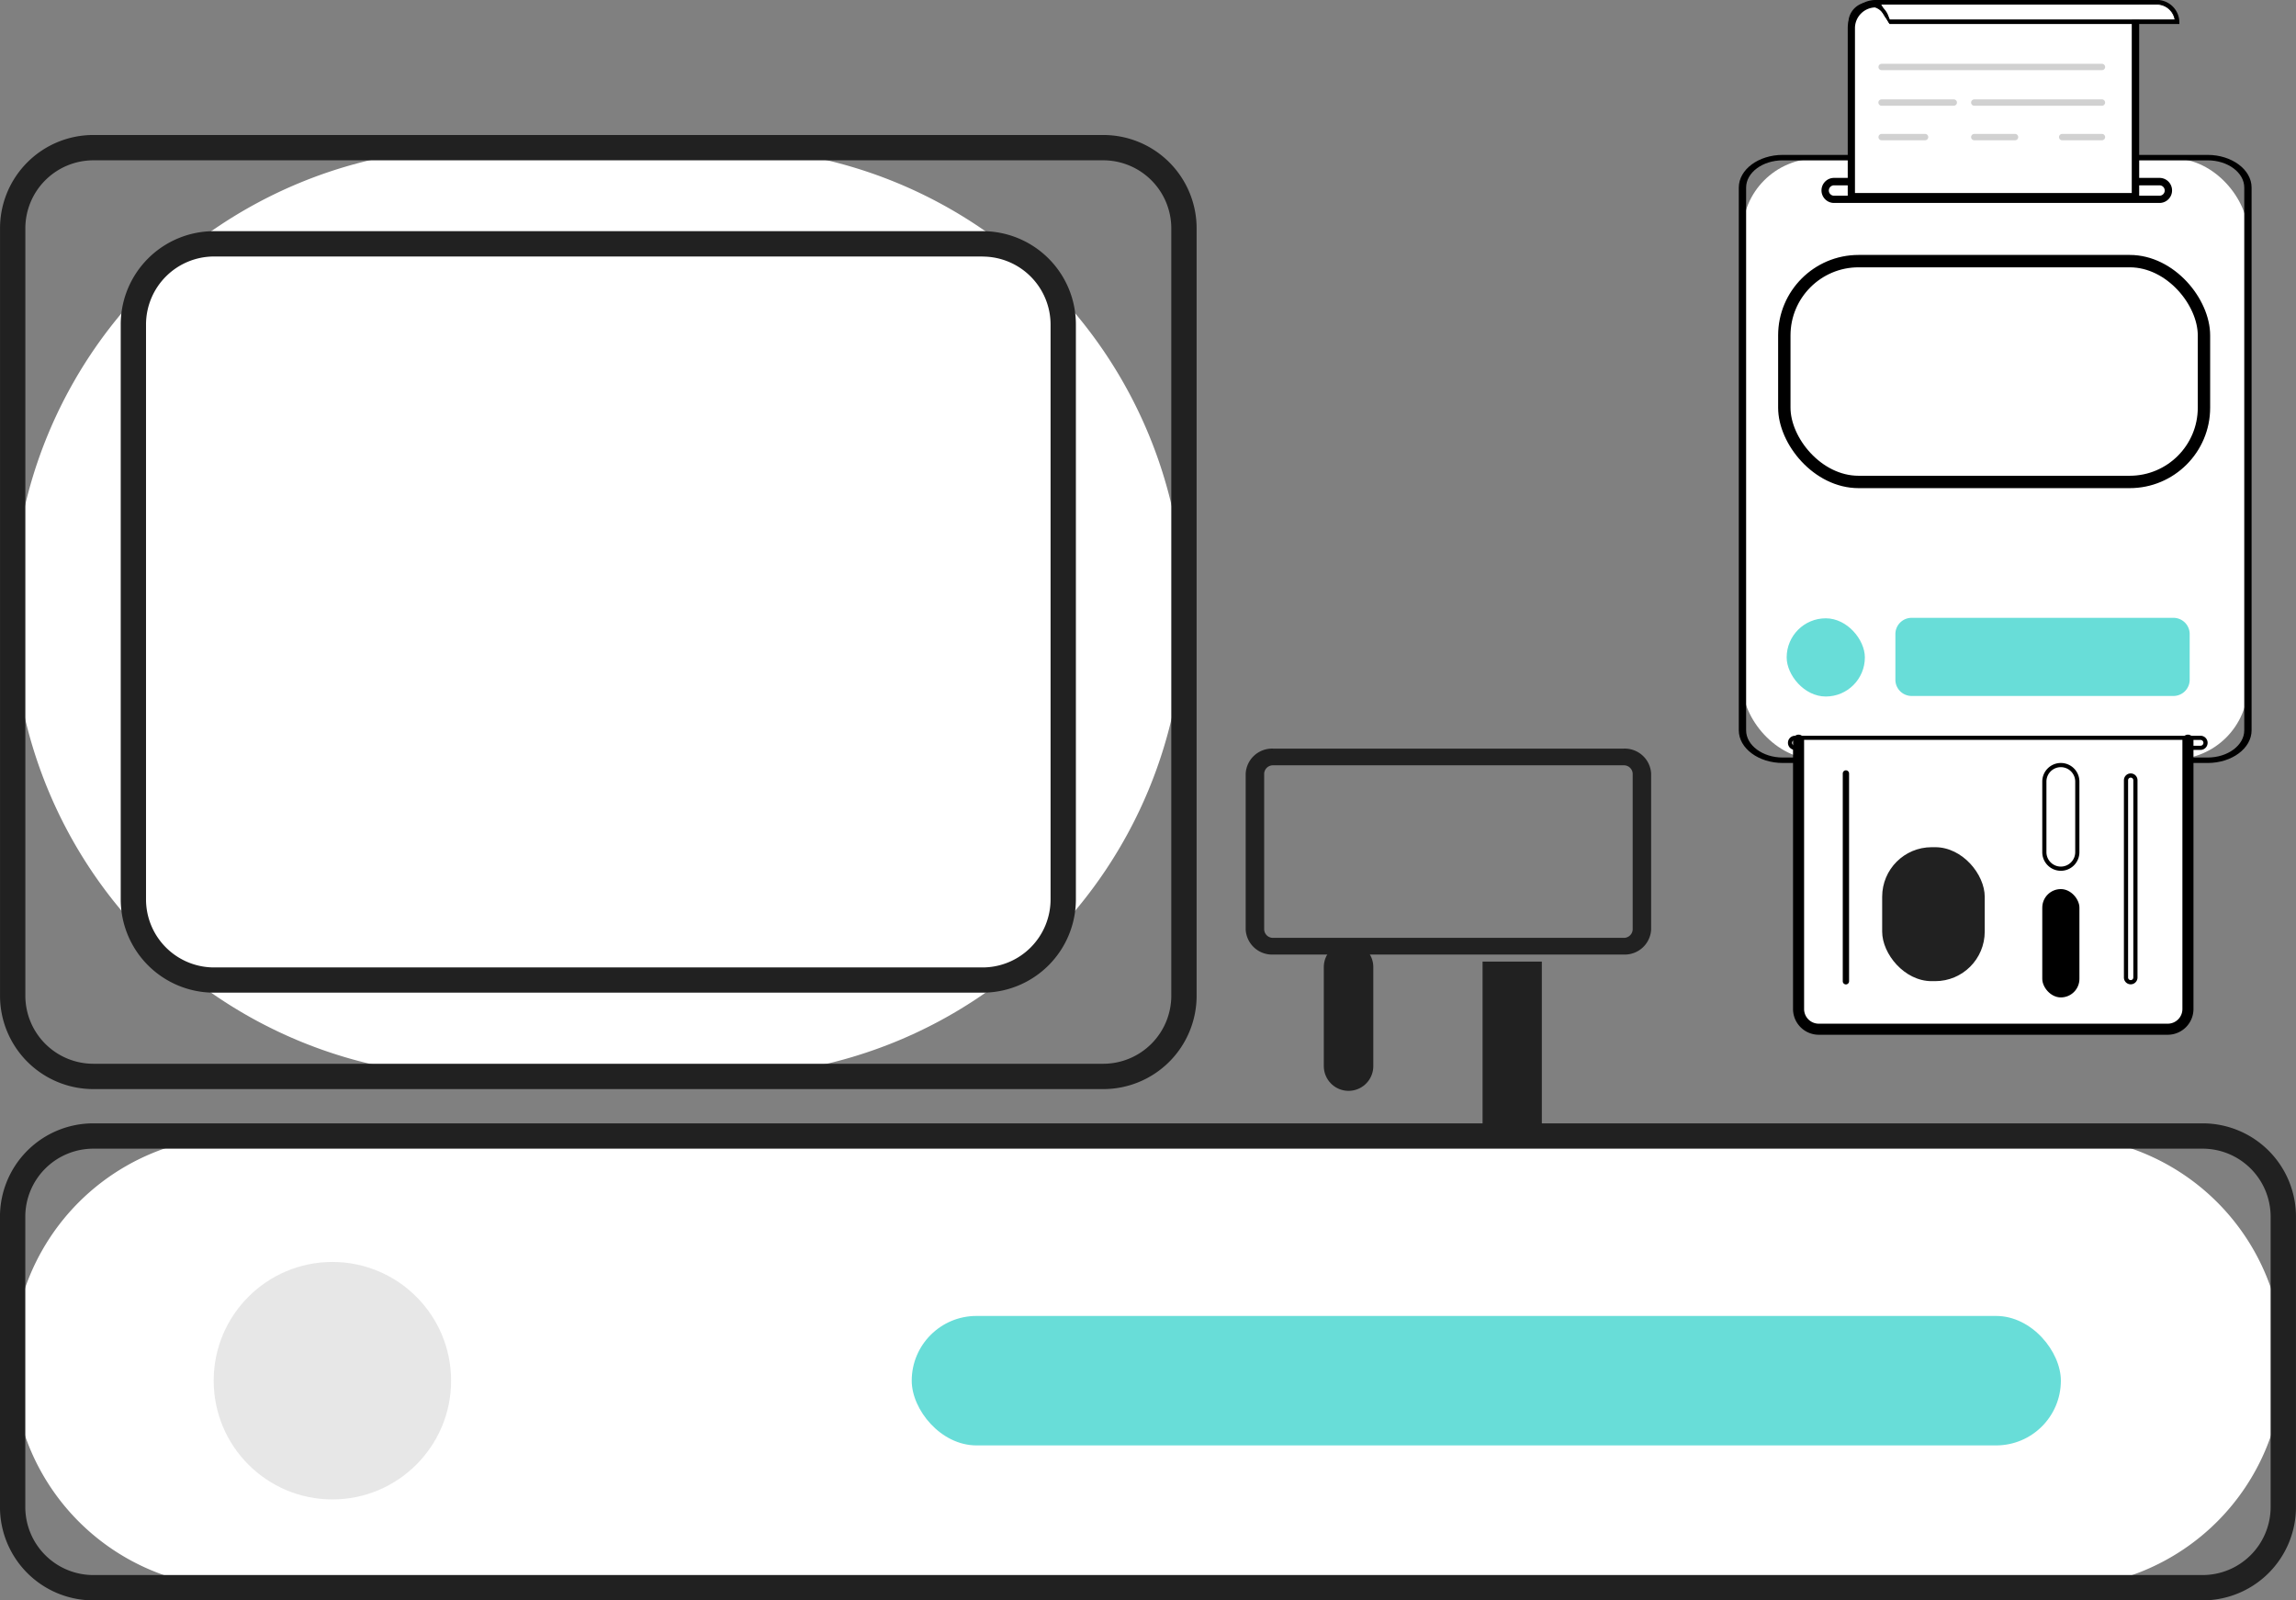 <svg id="POS" xmlns="http://www.w3.org/2000/svg" width="92.754" height="64.647" viewBox="0 0 92.754 64.647">
  <rect x="0" y="0" width="92.754" height="64.647" fill="#808080" stroke="none"/>
  <line id="Line_23" data-name="Line 23" y2="8.618" transform="translate(54.479 39.064)" fill="none" stroke="#212121" stroke-linecap="round" stroke-width="2" stroke-dasharray="4"/>
  <rect id="Rectangle_275" data-name="Rectangle 275" width="2.394" height="9.004" transform="translate(59.893 38.843)" fill="#212121"/>
  <g id="Group_408" data-name="Group 408" transform="translate(0 5.453)">
    <g id="Group_394" data-name="Group 394" transform="translate(0 0)">
      <g id="Group_391" data-name="Group 391" transform="translate(0.512 0.512)">
        <path id="Rectangle_251" data-name="Rectangle 251" d="M18.757,0h9.805A18.757,18.757,0,0,1,47.319,18.757v0A18.757,18.757,0,0,1,28.562,37.513H18.757A18.757,18.757,0,0,1,0,18.757v0A18.757,18.757,0,0,1,18.757,0Z" fill="#fff"/>
      </g>
      <g id="Group_393" data-name="Group 393">
        <g id="Group_392" data-name="Group 392">
          <path id="Path_869" data-name="Path 869" d="M4498.634-2175.454a2.75,2.75,0,0,1,2.747,2.747v31a2.75,2.75,0,0,1-2.747,2.747h-40.8a2.75,2.75,0,0,1-2.747-2.747v-31a2.75,2.75,0,0,1,2.747-2.747h40.8m0-1.023h-40.8a3.77,3.77,0,0,0-3.77,3.77v31a3.77,3.77,0,0,0,3.77,3.77h40.8a3.77,3.77,0,0,0,3.77-3.77v-31a3.77,3.77,0,0,0-3.77-3.77Z" transform="translate(-4454.063 2176.477)" fill="#212121"/>
        </g>
      </g>
    </g>
    <g id="Group_397" data-name="Group 397" transform="translate(0 39.926)">
      <g id="Group_395" data-name="Group 395" transform="translate(0.512 0.512)">
        <path id="Rectangle_252" data-name="Rectangle 252" d="M9.123,0H82.608A9.123,9.123,0,0,1,91.73,9.123v0a9.123,9.123,0,0,1-9.123,9.123H9.123A9.123,9.123,0,0,1,0,9.123v0A9.123,9.123,0,0,1,9.123,0Z" fill="#fff"/>
      </g>
      <g id="Group_396" data-name="Group 396">
        <path id="Path_870" data-name="Path 870" d="M4543.046-1551a2.749,2.749,0,0,1,2.746,2.747v11.729a2.75,2.75,0,0,1-2.746,2.747h-85.214a2.75,2.75,0,0,1-2.747-2.747v-11.729a2.75,2.75,0,0,1,2.747-2.747h85.214m0-1.023h-85.214a3.77,3.77,0,0,0-3.77,3.77v11.729a3.77,3.77,0,0,0,3.77,3.77h85.214a3.77,3.77,0,0,0,3.77-3.77v-11.729a3.77,3.77,0,0,0-3.77-3.77Z" transform="translate(-4454.063 1552.021)" fill="#212121"/>
      </g>
    </g>
    <g id="Group_401" data-name="Group 401" transform="translate(4.877 3.888)">
      <g id="Group_400" data-name="Group 400">
        <g id="Group_399" data-name="Group 399">
          <path id="Path_871" data-name="Path 871" d="M4565.162-2114.644a2.75,2.75,0,0,1,2.747,2.747v23.221a2.75,2.75,0,0,1-2.747,2.747h-31.048a2.75,2.75,0,0,1-2.747-2.747V-2111.9a2.75,2.75,0,0,1,2.747-2.747h31.048m0-1.023h-31.048a3.769,3.769,0,0,0-3.769,3.77v23.221a3.769,3.769,0,0,0,3.769,3.769h31.048a3.77,3.77,0,0,0,3.77-3.769V-2111.9a3.77,3.77,0,0,0-3.77-3.77Z" transform="translate(-4530.345 2115.667)" fill="#212121"/>
        </g>
      </g>
    </g>
    <g id="Group_402" data-name="Group 402" transform="translate(36.832 47.704)">
      <rect id="Rectangle_254" data-name="Rectangle 254" width="46.423" height="5.229" rx="2.615" fill="#68ddd8"/>
    </g>
    <g id="Group_403" data-name="Group 403" transform="translate(8.632 45.523)" opacity="0.108">
      <ellipse id="Ellipse_61" data-name="Ellipse 61" cx="4.796" cy="4.796" rx="4.796" ry="4.796" fill="#212121"/>
    </g>
    <g id="Group_407" data-name="Group 407" transform="translate(50.323 24.787)">
      <g id="Group_406" data-name="Group 406">
        <g id="Group_405" data-name="Group 405">
          <path id="Path_872" data-name="Path 872" d="M5408.418-1874.443a.355.355,0,0,1,.371.335v6.3a.355.355,0,0,1-.371.335h-14.145a.355.355,0,0,1-.371-.335v-6.3a.355.355,0,0,1,.371-.335h14.145m0-.674h-14.145a1.068,1.068,0,0,0-1.118,1.009v6.3a1.068,1.068,0,0,0,1.118,1.009h14.145a1.068,1.068,0,0,0,1.117-1.009v-6.3a1.068,1.068,0,0,0-1.117-1.009Z" transform="translate(-5393.155 1875.117)" fill="#212121"/>
        </g>
      </g>
    </g>
  </g>
  <g id="Group_464" data-name="Group 464" transform="translate(70.244 0)">
    <g id="Group_462" data-name="Group 462" transform="translate(0 0)">
      <g id="Group_411" data-name="Group 411" transform="translate(0 6.257)">
        <g id="Group_409" data-name="Group 409" transform="translate(0.148 0.148)">
          <rect id="Rectangle_256" data-name="Rectangle 256" width="20.42" height="24.267" rx="3" fill="#fff"/>
        </g>
        <g id="Group_410" data-name="Group 410">
          <path id="Path_873" data-name="Path 873" d="M4373.541-2329.609c.817,0,1.481.494,1.481,1.1v21.923c0,.606-.665,1.1-1.481,1.1h-17.162c-.816,0-1.481-.494-1.481-1.1v-21.923c0-.606.665-1.1,1.481-1.1h17.162m0-.22h-17.162c-.981,0-1.777.591-1.777,1.32v21.923c0,.729.8,1.32,1.777,1.32h17.162c.981,0,1.777-.591,1.777-1.32v-21.923c0-.729-.8-1.32-1.777-1.32Z" transform="translate(-4354.602 2329.829)"/>
        </g>
      </g>
      <g id="Group_414" data-name="Group 414" transform="translate(1.839 10.548)">
        <g id="Group_412" data-name="Group 412" transform="translate(0 0)">
          <rect id="Rectangle_257" data-name="Rectangle 257" width="16.953" height="8.92" rx="3" fill="#fff" stroke="#000" stroke-width="0.5"/>
        </g>
      </g>
      <g id="Group_418" data-name="Group 418" transform="translate(3.34 7.19)">
        <g id="Group_415" data-name="Group 415" transform="translate(0.148 0.148)">
          <path id="Path_875" data-name="Path 875" d="M4409.511-2312.21a.358.358,0,0,1-.358-.358.358.358,0,0,1,.358-.358h13.15a.358.358,0,0,1,.358.358.358.358,0,0,1-.358.358Z" transform="translate(-4409.153 2312.926)" fill="#fff"/>
        </g>
        <g id="Group_417" data-name="Group 417">
          <g id="Group_416" data-name="Group 416">
            <path id="Path_876" data-name="Path 876" d="M4420.495-2314.944a.211.211,0,0,1,.21.21.211.211,0,0,1-.21.21h-13.15a.211.211,0,0,1-.21-.21.211.211,0,0,1,.21-.21h13.15m0-.3h-13.15a.506.506,0,0,0-.506.506.506.506,0,0,0,.506.506h13.15a.506.506,0,0,0,.506-.506.506.506,0,0,0-.506-.506Z" transform="translate(-4406.838 2315.24)"/>
          </g>
        </g>
      </g>
      <g id="Group_422" data-name="Group 422" transform="translate(4.397)">
        <g id="Group_419" data-name="Group 419" transform="translate(0.148 0.148)">
          <path id="Path_877" data-name="Path 877" d="M4425.683-2417.582v-6.805a.989.989,0,0,1,.988-.988h10.491v7.793Z" transform="translate(-4425.683 2425.375)" fill="#fff"/>
        </g>
        <g id="Group_421" data-name="Group 421">
          <g id="Group_420" data-name="Group 420">
            <path id="Path_878" data-name="Path 878" d="M4434.847-2427.394v7.5h-11.182v-6.657a.84.84,0,0,1,.84-.84h10.342m.3-.3h-10.638a1.136,1.136,0,0,0-1.136,1.136v6.953h11.774v-8.089Z" transform="translate(-4423.369 2427.69)"/>
          </g>
        </g>
      </g>
      <g id="Group_424" data-name="Group 424" transform="translate(5.515)">
        <g id="Group_423" data-name="Group 423">
          <path id="Path_879" data-name="Path 879" d="M4452.237-2427.521a.74.74,0,0,1,.733.634h-11.526l-.369-.634h11.162m-10.8.8h11.71v-.063a.91.91,0,0,0-.91-.909h-11.326l-.047.053" transform="translate(-4440.864 2427.69)"/>
        </g>
      </g>
      <g id="Group_426" data-name="Group 426" transform="translate(5.699 0.153)">
        <g id="Group_425" data-name="Group 425">
          <path id="Path_880" data-name="Path 880" d="M4455.33-2425.045a.741.741,0,0,1,.732.634h-11.526l-.369-.634h11.163" transform="translate(-4444.14 2425.061)" fill="#fff"/>
          <path id="Path_881" data-name="Path 881" d="M4455.674-2424.629H4444.12l-.388-.666h11.19a.76.76,0,0,1,.749.648Zm-11.537-.032h11.5a.729.729,0,0,0-.714-.6h-11.135Z" transform="translate(-4443.731 2425.295)"/>
        </g>
      </g>
      <g id="Group_427" data-name="Group 427" transform="translate(4.427 0.092)">
        <path id="Path_882" data-name="Path 882" d="M4423.968-2424.767l.011-.659a.686.686,0,0,1,.688-.662.677.677,0,0,1,.644.416l.046.032.127.225.016-.01a.832.832,0,0,0-.832-.832.831.831,0,0,0-.831.832v1.025l.118-.073Z" transform="translate(-4423.836 2426.257)"/>
      </g>
      <g id="Group_430" data-name="Group 430" transform="translate(1.987 29.72)">
        <g id="Group_428" data-name="Group 428" transform="translate(0.085 0.085)">
          <path id="Path_883" data-name="Path 883" d="M4387.2-1834.83a.2.2,0,0,1-.2-.2.2.2,0,0,1,.2-.2h16.381a.2.2,0,0,1,.2.2.2.2,0,0,1-.2.2Z" transform="translate(-4387.002 1835.233)" fill="#fff"/>
        </g>
        <g id="Group_429" data-name="Group 429">
          <path id="Path_884" data-name="Path 884" d="M4402.346-1836.386a.117.117,0,0,1,.117.117.117.117,0,0,1-.117.117h-16.381a.117.117,0,0,1-.117-.117.117.117,0,0,1,.117-.117h16.381m0-.169h-16.381a.286.286,0,0,0-.286.286h0a.286.286,0,0,0,.286.286h16.381a.286.286,0,0,0,.286-.286h0a.286.286,0,0,0-.286-.286Z" transform="translate(-4385.68 1836.555)"/>
        </g>
      </g>
      <g id="Group_431" data-name="Group 431" transform="translate(2.186 29.676)">
        <path id="Path_885" data-name="Path 885" d="M4408.025-1833.733v10.86a.815.815,0,0,1-.814.815h-14.1a.815.815,0,0,1-.814-.815v-10.86" transform="translate(-4392.067 1833.957)" fill="#fff"/>
        <path id="Path_886" data-name="Path 886" d="M4403.935-1825.111h-14.1a1.04,1.04,0,0,1-1.039-1.038v-10.86a.224.224,0,0,1,.224-.224.223.223,0,0,1,.223.224v10.86a.592.592,0,0,0,.592.591h14.1a.592.592,0,0,0,.591-.591v-10.86a.223.223,0,0,1,.223-.224.224.224,0,0,1,.224.224v10.86A1.04,1.04,0,0,1,4403.935-1825.111Z" transform="translate(-4388.791 1837.233)"/>
      </g>
      <g id="Group_432" data-name="Group 432" transform="translate(5.643 2.578)" opacity="0.181">
        <line id="Line_16" data-name="Line 16" x1="8.899" transform="translate(0.128 0.128)" fill="#fff"/>
        <path id="Path_887" data-name="Path 887" d="M4451.886-2387.115h-8.9a.128.128,0,0,1-.128-.128.128.128,0,0,1,.128-.128h8.9a.128.128,0,0,1,.128.128A.128.128,0,0,1,4451.886-2387.115Z" transform="translate(-4442.858 2387.371)"/>
      </g>
      <g id="Group_433" data-name="Group 433" transform="translate(9.384 4.015)" opacity="0.181">
        <line id="Line_17" data-name="Line 17" x1="5.158" transform="translate(0.128 0.128)" fill="#fff"/>
        <path id="Path_888" data-name="Path 888" d="M4506.663-2364.634h-5.157a.128.128,0,0,1-.128-.128.128.128,0,0,1,.128-.128h5.157a.128.128,0,0,1,.128.128A.128.128,0,0,1,4506.663-2364.634Z" transform="translate(-4501.377 2364.89)"/>
      </g>
      <g id="Group_434" data-name="Group 434" transform="translate(5.643 4.015)" opacity="0.181">
        <line id="Line_18" data-name="Line 18" x1="2.917" transform="translate(0.128 0.128)" fill="#fff"/>
        <path id="Path_889" data-name="Path 889" d="M4445.9-2364.634h-2.917a.128.128,0,0,1-.128-.128.128.128,0,0,1,.128-.128h2.917a.128.128,0,0,1,.128.128A.128.128,0,0,1,4445.9-2364.634Z" transform="translate(-4442.858 2364.89)"/>
      </g>
      <g id="Group_435" data-name="Group 435" transform="translate(12.936 5.41)" opacity="0.181">
        <line id="Line_19" data-name="Line 19" x1="1.607" transform="translate(0.128 0.128)" fill="#fff"/>
        <path id="Path_890" data-name="Path 890" d="M4558.655-2342.813h-1.607a.128.128,0,0,1-.128-.128.128.128,0,0,1,.128-.128h1.607a.128.128,0,0,1,.128.128A.128.128,0,0,1,4558.655-2342.813Z" transform="translate(-4556.92 2343.069)"/>
      </g>
      <g id="Group_436" data-name="Group 436" transform="translate(9.384 5.41)" opacity="0.181">
        <line id="Line_20" data-name="Line 20" x1="1.649" transform="translate(0.128 0.128)" fill="#fff"/>
        <path id="Path_891" data-name="Path 891" d="M4503.154-2342.813h-1.648a.128.128,0,0,1-.128-.128.128.128,0,0,1,.128-.128h1.648a.127.127,0,0,1,.127.128A.127.127,0,0,1,4503.154-2342.813Z" transform="translate(-4501.377 2343.069)"/>
      </g>
      <g id="Group_437" data-name="Group 437" transform="translate(5.643 5.41)" opacity="0.181">
        <line id="Line_21" data-name="Line 21" x1="1.754" transform="translate(0.128 0.128)" fill="#fff"/>
        <path id="Path_892" data-name="Path 892" d="M4444.741-2342.813h-1.755a.128.128,0,0,1-.128-.128.128.128,0,0,1,.128-.128h1.755a.128.128,0,0,1,.128.128A.128.128,0,0,1,4444.741-2342.813Z" transform="translate(-4442.858 2343.069)"/>
      </g>
      <g id="Group_438" data-name="Group 438" transform="translate(4.205 31.114)">
        <line id="Line_22" data-name="Line 22" y1="8.392" transform="translate(0.128 0.128)" fill="#fff"/>
        <path id="Path_893" data-name="Path 893" d="M4420.5-1806.1a.128.128,0,0,1-.128-.128v-8.392a.128.128,0,0,1,.128-.128.128.128,0,0,1,.127.128v8.392A.128.128,0,0,1,4420.5-1806.1Z" transform="translate(-4420.377 1814.751)"/>
      </g>
      <g id="Group_439" data-name="Group 439" transform="translate(12.26 35.914)">
        <rect id="Rectangle_258" data-name="Rectangle 258" width="1.501" height="4.376" rx="0.75"/>
      </g>
      <g id="Group_443" data-name="Group 443" transform="translate(12.26 30.82)">
        <g id="Group_440" data-name="Group 440" transform="translate(0.085 0.085)">
          <path id="Path_894" data-name="Path 894" d="M4548.345-1824.1a.667.667,0,0,1-.666-.666v-2.854a.667.667,0,0,1,.666-.666.667.667,0,0,1,.666.666v2.854A.667.667,0,0,1,4548.345-1824.1Z" transform="translate(-4547.679 1828.29)" fill="#fff"/>
        </g>
        <g id="Group_442" data-name="Group 442">
          <g id="Group_441" data-name="Group 441">
            <path id="Path_895" data-name="Path 895" d="M4547.107-1829.443a.582.582,0,0,1,.581.581v2.854a.582.582,0,0,1-.581.581.582.582,0,0,1-.582-.581v-2.854a.582.582,0,0,1,.582-.581m0-.169a.75.75,0,0,0-.75.75v2.854a.751.751,0,0,0,.75.751.751.751,0,0,0,.75-.751v-2.854a.75.75,0,0,0-.75-.75Z" transform="translate(-4546.357 1829.612)"/>
          </g>
        </g>
      </g>
      <g id="Group_446" data-name="Group 446" transform="translate(15.558 31.242)">
        <g id="Group_444" data-name="Group 444" transform="translate(0.085 0.085)">
          <path id="Path_896" data-name="Path 896" d="M4599.445-1803.079a.19.19,0,0,1-.19-.19v-7.969a.19.19,0,0,1,.19-.19.19.19,0,0,1,.19.19v7.969A.19.19,0,0,1,4599.445-1803.079Z" transform="translate(-4599.255 1811.429)" fill="#fff"/>
        </g>
        <g id="Group_445" data-name="Group 445">
          <path id="Path_897" data-name="Path 897" d="M4598.207-1812.582a.106.106,0,0,1,.106.105v7.969a.106.106,0,0,1-.106.106.106.106,0,0,1-.105-.106v-7.969a.106.106,0,0,1,.105-.105m0-.169a.275.275,0,0,0-.274.275v7.969a.275.275,0,0,0,.274.275.275.275,0,0,0,.275-.275v-7.969a.275.275,0,0,0-.275-.275Z" transform="translate(-4597.933 1812.751)"/>
        </g>
      </g>
      <g id="Group_447" data-name="Group 447" transform="translate(5.792 34.222)">
        <rect id="Rectangle_259" data-name="Rectangle 259" width="4.143" height="5.411" rx="2" fill="#212121"/>
      </g>
      <g id="Group_461" data-name="Group 461" transform="translate(6.326 24.957)">
        <path id="Path_898" data-name="Path 898" d="M.656,0H11.233a.656.656,0,0,1,.656.656V2.5a.656.656,0,0,1-.656.656H.656A.656.656,0,0,1,0,2.5V.656A.656.656,0,0,1,.656,0Z" fill="#68ddd8"/>
      </g>
    </g>
    <rect id="Rectangle_274" data-name="Rectangle 274" width="3.159" height="3.159" rx="1.579" transform="translate(1.934 24.976)" fill="#68ddd8"/>
  </g>
</svg>
